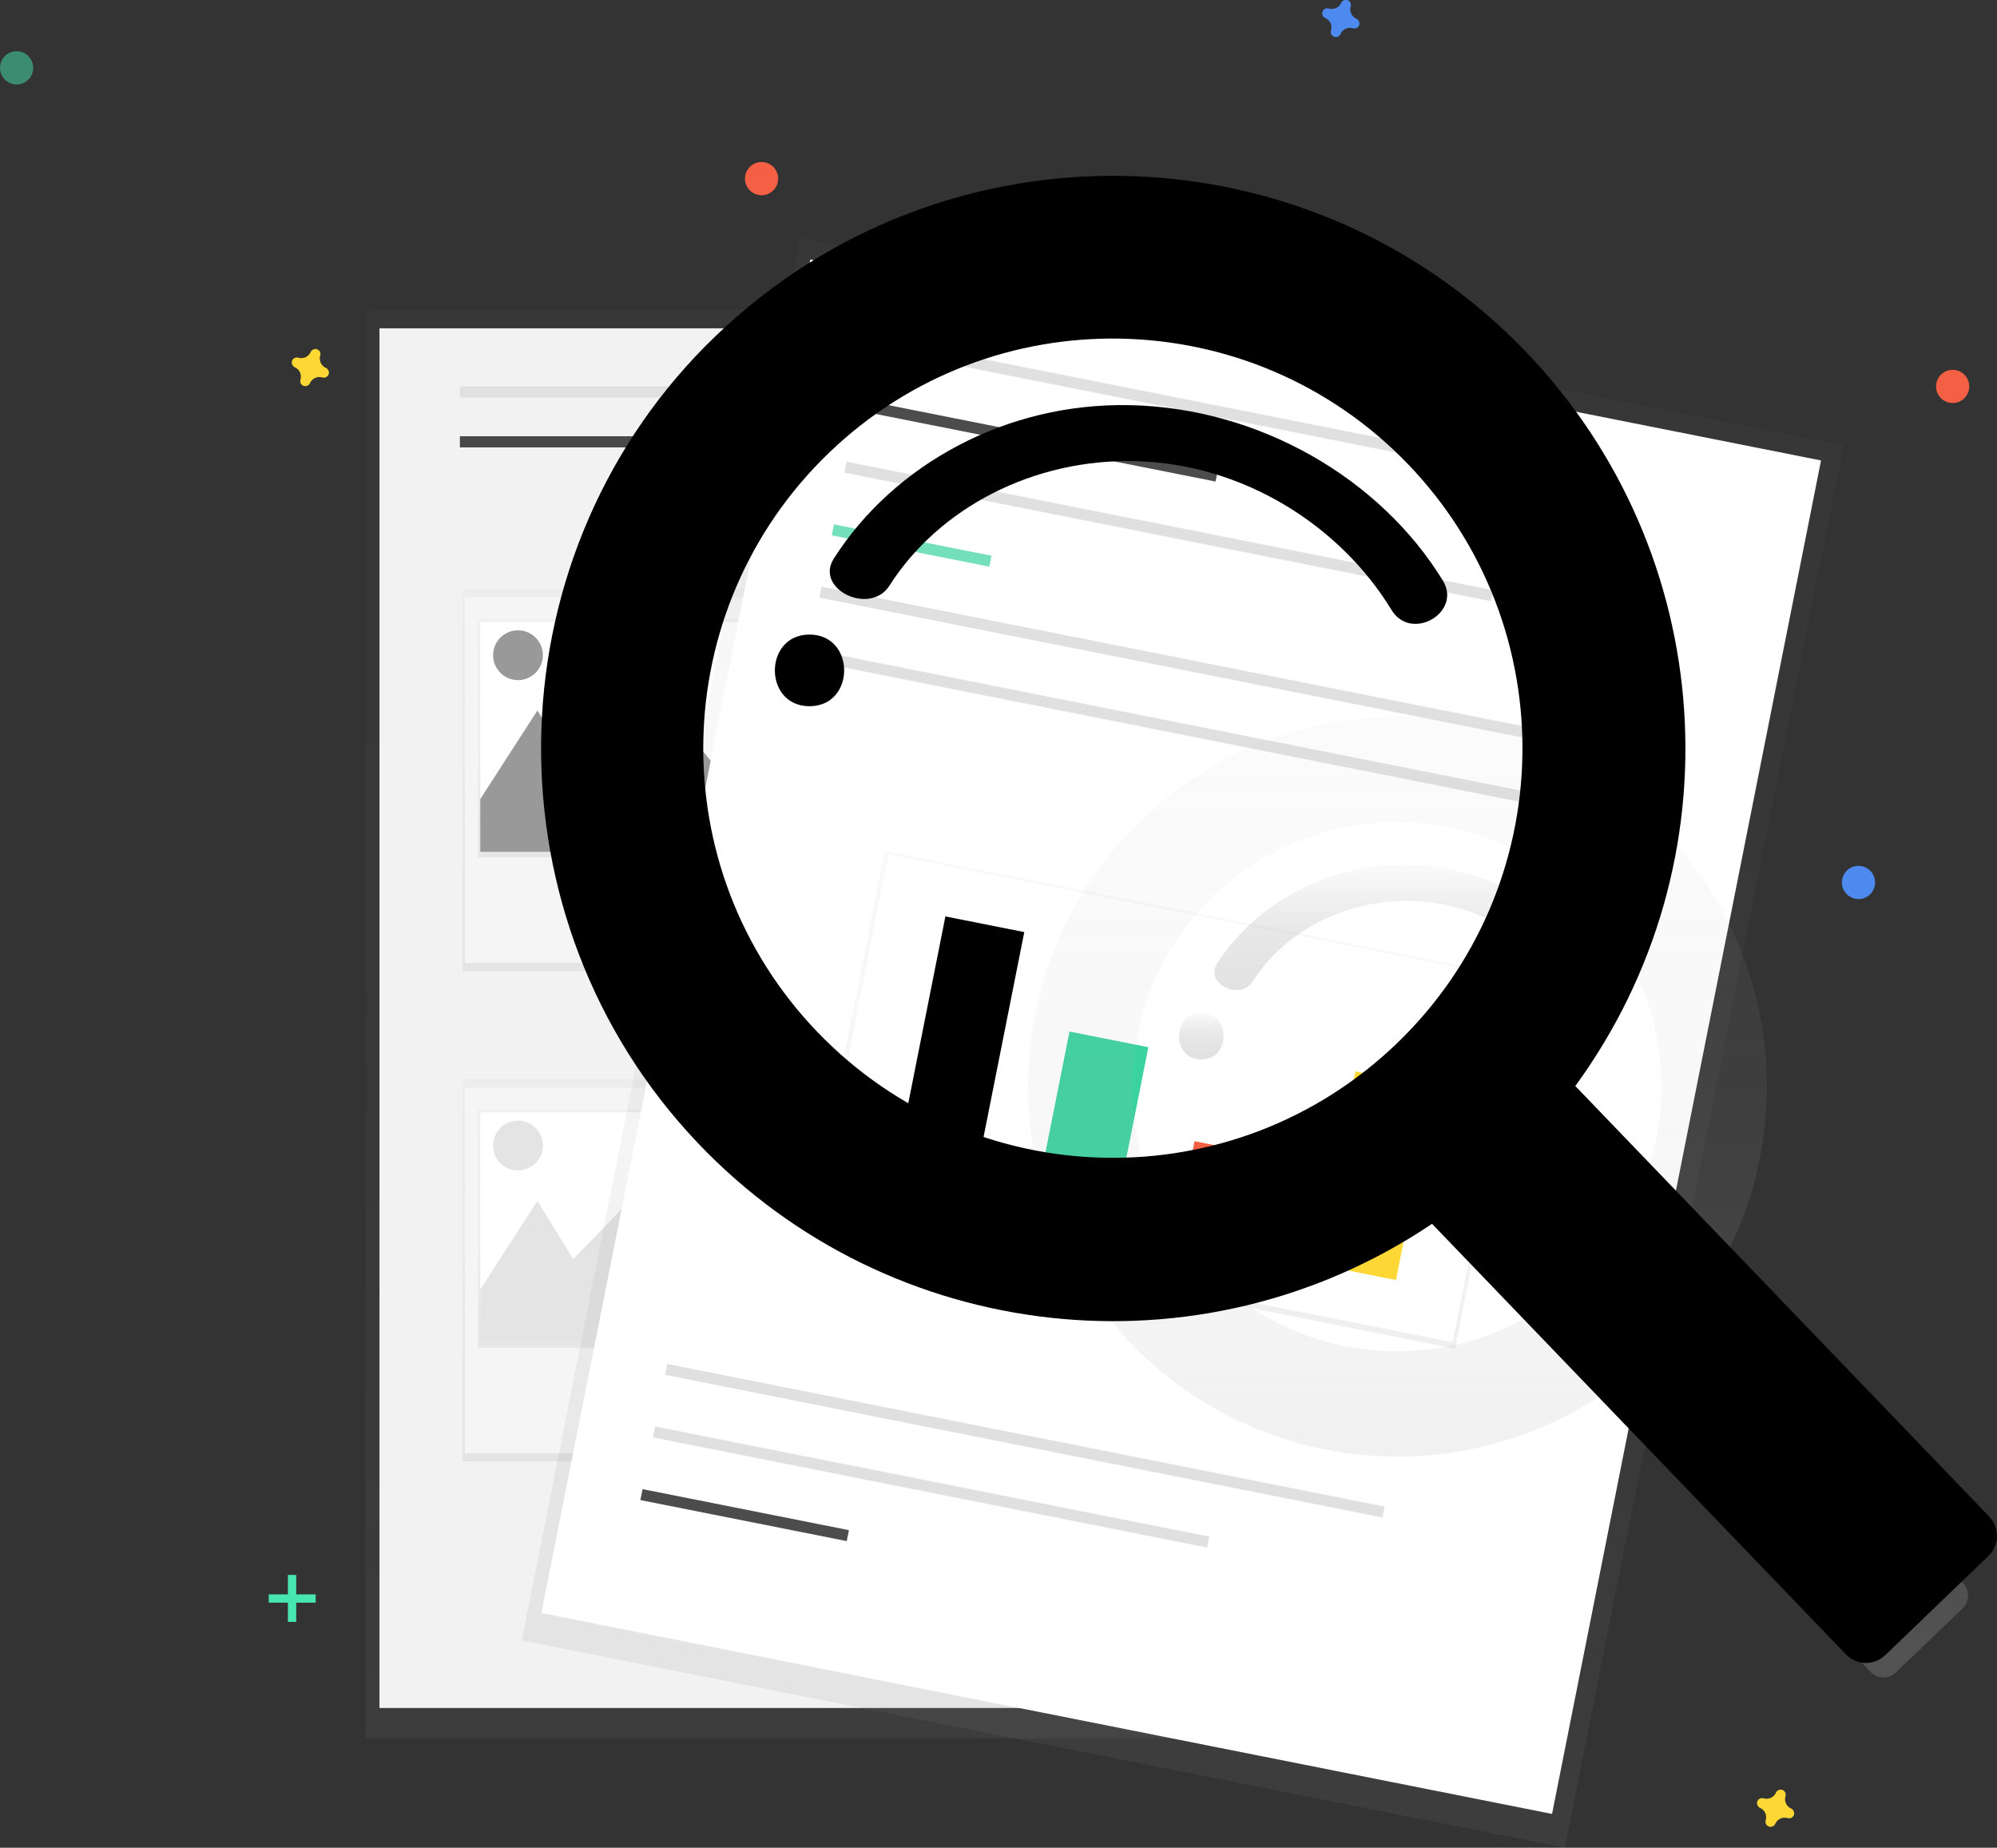 <?xml version="1.0" encoding="utf-8"?>
<!-- Generator: Adobe Illustrator 22.0.1, SVG Export Plug-In . SVG Version: 6.00 Build 0)  -->
<svg version="1.1" id="_x39_a5c15f4-7944-40bc-b8da-d63b7d478a28"
	 xmlns="http://www.w3.org/2000/svg" xmlns:xlink="http://www.w3.org/1999/xlink" x="0px" y="0px" viewBox="0 0 842 778.9"
	 style="enable-background:new 0 0 842 778.9;" xml:space="preserve">
<rect x="0" y="0" width="842" height="778.9" fill="#333333" stroke="none"/>
<style type="text/css">
	.st0{opacity:0.5;}
	.st1{fill:url(#SVGID_1_);}
	.st2{fill:#F2F2F2;}
	.st3{fill:#E0E0E0;}
	.st4{opacity:0.7;enable-background:new    ;}
	.st5{fill:url(#SVGID_2_);}
	.st6{fill:#F5F5F5;}
	.st7{fill:url(#SVGID_3_);}
	.st8{fill:#FFFFFF;}
	.st9{clip-path:url(#SVGID_5_);}
	.st10{opacity:0.4;enable-background:new    ;}
	.st11{fill:url(#SVGID_6_);}
	.st12{fill:url(#SVGID_7_);}
	.st13{clip-path:url(#SVGID_9_);}
	.st14{opacity:0.4;fill:#BDBDBD;enable-background:new    ;}
	.st15{fill:url(#SVGID_10_);}
	.st16{opacity:0.7;fill:#3AD29F;enable-background:new    ;}
	.st17{fill:url(#SVGID_11_);}
	.st18{fill:#3AD29F;}
	.st19{fill:#F55F44;}
	.st20{fill:#FDD835;}
	.st21{fill:url(#SVGID_12_);}
	.st22{fill:url(#SVGID_13_);}
	.st23{fill:url(#SVGID_14_);}
	.st24{fill:#47E6B1;}
	.st25{fill:#4D8AF0;}
	.st26{opacity:0.5;fill:#47E6B1;enable-background:new    ;}
</style>
<title>file searching</title>
<g class="st0">
	
		<linearGradient id="SVGID_1_" gradientUnits="userSpaceOnUse" x1="378.37" y1="47.19" x2="378.37" y2="649.79" gradientTransform="matrix(1 0 0 -1 0 780)">
		<stop  offset="0" style="stop-color:#808080;stop-opacity:0.25"/>
		<stop  offset="0.54" style="stop-color:#808080;stop-opacity:0.12"/>
		<stop  offset="1" style="stop-color:#808080;stop-opacity:0.1"/>
	</linearGradient>
	<rect x="154.1" y="130.2" class="st1" width="448.4" height="602.6"/>
</g>
<rect x="160" y="138.4" class="st2" width="434.4" height="581.6"/>
<rect x="193.9" y="162.9" class="st3" width="149.5" height="4.7"/>
<rect x="193.9" y="183.9" class="st4" width="149.5" height="4.7"/>
<rect x="365.5" y="162.9" class="st3" width="149.5" height="4.7"/>
<rect x="388.9" y="296" class="st3" width="149.5" height="4.7"/>
<rect x="392.4" y="308.9" class="st3" width="149.5" height="4.7"/>
<rect x="399.4" y="321.7" class="st3" width="149.5" height="4.7"/>
<rect x="388.9" y="502.8" class="st3" width="149.5" height="4.7"/>
<rect x="392.4" y="515.6" class="st3" width="149.5" height="4.7"/>
<rect x="399.4" y="528.4" class="st3" width="149.5" height="4.7"/>
<g class="st0">
	
		<linearGradient id="SVGID_2_" gradientUnits="userSpaceOnUse" x1="274.44" y1="370.68" x2="274.44" y2="531.84" gradientTransform="matrix(1 0 0 -1 0 780)">
		<stop  offset="0" style="stop-color:#808080;stop-opacity:0.25"/>
		<stop  offset="0.54" style="stop-color:#808080;stop-opacity:0.12"/>
		<stop  offset="1" style="stop-color:#808080;stop-opacity:0.1"/>
	</linearGradient>
	<rect x="195" y="248.2" class="st5" width="158.8" height="161.2"/>
</g>
<rect x="196" y="251.7" class="st6" width="156.3" height="154.2"/>
<g class="st0">
	
		<linearGradient id="SVGID_3_" gradientUnits="userSpaceOnUse" x1="274.44" y1="418.56" x2="274.44" y2="518.99" gradientTransform="matrix(1 0 0 -1 0 780)">
		<stop  offset="0" style="stop-color:#808080;stop-opacity:0.25"/>
		<stop  offset="0.54" style="stop-color:#808080;stop-opacity:0.12"/>
		<stop  offset="1" style="stop-color:#808080;stop-opacity:0.1"/>
	</linearGradient>
	<rect x="201.5" y="261" class="st7" width="145.8" height="100.4"/>
</g>
<rect id="e1f34465-d008-41db-868b-e00503fb87b3" x="202.5" y="262.2" class="st8" width="143.8" height="96.9"/>
<g>
	<defs>
		<rect id="SVGID_4_" x="202.5" y="262.2" width="143.8" height="96.9"/>
	</defs>
	<clipPath id="SVGID_5_">
		<use xlink:href="#SVGID_4_"  style="overflow:visible;"/>
	</clipPath>
	<g class="st9">
		<polygon class="st10" points="190.4,355.6 226.6,299.5 241.7,324.1 274.4,290.2 302.5,324.1 327,273.9 390,374.3 185.7,367.3 		
			"/>
		<circle class="st10" cx="218.4" cy="276.2" r="10.5"/>
	</g>
</g>
<g class="st0">
	
		<linearGradient id="SVGID_6_" gradientUnits="userSpaceOnUse" x1="274.44" y1="163.97" x2="274.44" y2="325.13" gradientTransform="matrix(1 0 0 -1 0 780)">
		<stop  offset="0" style="stop-color:#808080;stop-opacity:0.25"/>
		<stop  offset="0.54" style="stop-color:#808080;stop-opacity:0.12"/>
		<stop  offset="1" style="stop-color:#808080;stop-opacity:0.1"/>
	</linearGradient>
	<rect x="195" y="454.9" class="st11" width="158.8" height="161.2"/>
</g>
<rect x="196" y="458.4" class="st6" width="156.3" height="154.2"/>
<g class="st0">
	
		<linearGradient id="SVGID_7_" gradientUnits="userSpaceOnUse" x1="274.44" y1="211.85" x2="274.44" y2="312.28" gradientTransform="matrix(1 0 0 -1 0 780)">
		<stop  offset="0" style="stop-color:#808080;stop-opacity:0.25"/>
		<stop  offset="0.54" style="stop-color:#808080;stop-opacity:0.12"/>
		<stop  offset="1" style="stop-color:#808080;stop-opacity:0.1"/>
	</linearGradient>
	<rect x="201.5" y="467.7" class="st12" width="145.8" height="100.4"/>
</g>
<rect id="c95ac4f6-be4d-44a3-92c2-5c8066e2b531" x="202.5" y="468.9" class="st8" width="143.8" height="96.9"/>
<g>
	<defs>
		<rect id="SVGID_8_" x="202.5" y="468.9" width="143.8" height="96.9"/>
	</defs>
	<clipPath id="SVGID_9_">
		<use xlink:href="#SVGID_8_"  style="overflow:visible;"/>
	</clipPath>
	<g class="st13">
		<polygon class="st14" points="190.4,562.3 226.6,506.2 241.7,530.8 274.4,496.9 302.5,530.8 327,480.6 390,581 185.7,574 		"/>
		<circle class="st14" cx="218.4" cy="482.9" r="10.5"/>
	</g>
</g>
<g class="st0">
	
		<linearGradient id="SVGID_10_" gradientUnits="userSpaceOnUse" x1="699.918" y1="20.749" x2="699.918" y2="623.349" gradientTransform="matrix(0.981 0.195 0.195 -0.981 -250.632 619.106)">
		<stop  offset="0" style="stop-color:#808080;stop-opacity:0.25"/>
		<stop  offset="0.54" style="stop-color:#808080;stop-opacity:0.12"/>
		<stop  offset="1" style="stop-color:#808080;stop-opacity:0.1"/>
	</linearGradient>
	<polygon class="st15" points="220,691.5 337.4,100.4 777.3,187.8 659.8,778.9 	"/>
</g>
<rect x="207.2" y="219.9" transform="matrix(0.195 -0.981 0.981 0.195 -27.878 840.331)" class="st8" width="581.6" height="434.4"/>
<rect x="515.7" y="20.3" transform="matrix(0.195 -0.981 0.981 0.195 246.012 648.544)" class="st3" width="4.7" height="308.3"/>
<rect x="429.7" y="453.2" transform="matrix(0.195 -0.981 0.981 0.195 -247.936 912.735)" class="st3" width="4.7" height="308.3"/>
<rect x="390.1" y="507.8" transform="matrix(0.195 -0.981 0.981 0.195 -298.955 889.591)" class="st3" width="4.7" height="238.2"/>
<rect x="311.5" y="594.3" transform="matrix(0.195 -0.981 0.981 0.195 -373.748 822.04)" class="st4" width="4.7" height="88.7"/>
<rect x="434.9" y="108.7" transform="matrix(0.195 -0.981 0.981 0.195 169.816 578.367)" class="st4" width="4.7" height="154.2"/>
<rect x="490.4" y="85.2" transform="matrix(0.195 -0.981 0.981 0.195 176.816 663.707)" class="st3" width="4.7" height="277.9"/>
<rect x="382" y="196.1" transform="matrix(0.195 -0.981 0.981 0.195 83.851 562.175)" class="st16" width="4.7" height="67.7"/>
<rect x="494.8" y="125.6" transform="matrix(0.195 -0.981 0.981 0.195 125.789 712.852)" class="st3" width="4.7" height="308.3"/>
<g class="st0">
	
		<linearGradient id="SVGID_11_" gradientUnits="userSpaceOnUse" x1="699.333" y1="218.109" x2="699.333" y2="376.929" gradientTransform="matrix(0.981 0.195 0.195 -0.981 -250.636 619.104)">
		<stop  offset="0" style="stop-color:#808080;stop-opacity:0.25"/>
		<stop  offset="0.54" style="stop-color:#808080;stop-opacity:0.12"/>
		<stop  offset="1" style="stop-color:#808080;stop-opacity:0.1"/>
	</linearGradient>
	<polygon class="st17" points="342.1,514.5 373,358.7 644.5,412.7 613.5,568.5 	"/>
</g>
<rect x="415.8" y="326.4" transform="matrix(0.195 -0.981 0.981 0.195 -56.895 856.753)" class="st8" width="155.3" height="273.3"/>
<rect x="489.6" y="152" transform="matrix(0.195 -0.981 0.981 0.195 95.726 728.933)" class="st3" width="4.7" height="308.3"/>
<rect x="347.5" y="428.3" transform="matrix(0.195 -0.981 0.981 0.195 -111.403 754.839)" width="113.3" height="33.9"/>
<rect x="422.1" y="458.5" transform="matrix(0.195 -0.981 0.981 0.195 -95.973 833.97)" class="st18" width="75.9" height="33.9"/>
<rect x="495.7" y="487.5" transform="matrix(0.195 -0.981 0.981 0.195 -79.224 912.412)" class="st19" width="40.9" height="33.9"/>
<rect x="538.4" y="478.8" transform="matrix(0.195 -0.981 0.981 0.195 -19.363 967.783)" class="st20" width="82.9" height="33.9"/>
<linearGradient id="SVGID_12_" gradientUnits="userSpaceOnUse" x1="810.599" y1="12.462" x2="810.599" y2="417.296" gradientTransform="matrix(1 0 0 -1 -179 719.46)">
	<stop  offset="0" style="stop-color:#B3B3B3;stop-opacity:0.25"/>
	<stop  offset="0.54" style="stop-color:#B3B3B3;stop-opacity:0.1"/>
	<stop  offset="1" style="stop-color:#B3B3B3;stop-opacity:5.000000e-02"/>
</linearGradient>
<path class="st21" d="M701.5,350c-59.7-62.1-158.4-64-220.4-4.3c-0.9,0.9-1.8,1.8-2.7,2.7c-59,59.5-60,156.3-2.3,217.1
	c52.3,55.1,136.8,64.4,199.9,22.1l112.7,117.2c2.9,3,7.7,3.1,10.7,0.2l28.1-27c3-2.9,3.1-7.7,0.2-10.7L715,550
	C759.6,488.8,753.9,404.5,701.5,350z M666.3,538.5c-44.4,42.7-115,41.3-157.7-3.1s-41.3-115,3.1-157.7c44.4-42.7,115-41.3,157.6,3.1
	C712.1,425.2,710.7,495.8,666.3,538.5C666.4,538.5,666.4,538.5,666.3,538.5z"/>
<linearGradient id="SVGID_13_" gradientUnits="userSpaceOnUse" x1="685.494" y1="272.91" x2="685.494" y2="292.4" gradientTransform="matrix(1 0 0 -1 -179 719.46)">
	<stop  offset="0" style="stop-color:#000000;stop-opacity:0.12"/>
	<stop  offset="0.55" style="stop-color:#000000;stop-opacity:9.000000e-02"/>
	<stop  offset="1" style="stop-color:#000000;stop-opacity:2.000000e-02"/>
</linearGradient>
<path class="st22" d="M506.5,427.1c-12.5,0-12.6,19.5,0,19.5S519,427.1,506.5,427.1z"/>
<linearGradient id="SVGID_14_" gradientUnits="userSpaceOnUse" x1="775.009" y1="295.273" x2="775.009" y2="354.855" gradientTransform="matrix(1 0 0 -1 -179 719.46)">
	<stop  offset="0" style="stop-color:#000000;stop-opacity:0.12"/>
	<stop  offset="0.55" style="stop-color:#000000;stop-opacity:9.000000e-02"/>
	<stop  offset="1" style="stop-color:#000000;stop-opacity:2.000000e-02"/>
</linearGradient>
<path class="st23" d="M593.9,364.6c-33.8-0.8-64.5,16.2-80.8,41.7c-5.3,8.3,9.8,15.7,15.1,7.4c13.5-21.2,39.2-34.6,67-33.9
	c29.1,0.7,55.6,17.4,69.7,40.5c5.3,8.8,19.3,0.8,14-7.9C661.8,384.5,628.8,365.5,593.9,364.6z"/>
<path d="M643.3,148.2c-92.4-96.1-245.2-99.1-341.4-6.7c-1.4,1.4-2.8,2.7-4.2,4.1c-91.4,92.1-92.9,242.1-3.5,336.2
	c81.1,85.3,211.9,99.8,309.6,34.1l174.5,181.5c4.5,4.7,11.9,4.8,16.6,0.3l43.5-41.8c4.7-4.5,4.8-11.9,0.3-16.6L664.2,457.8
	C733.3,363.2,724.4,232.7,643.3,148.2z M588.9,439.9c-68.8,66.1-178.1,63.9-244.2-4.8s-63.9-178.1,4.8-244.2
	c68.7-66.1,178.1-63.9,244.2,4.8C659.8,264.5,657.7,373.8,588.9,439.9C588.9,439.9,588.9,439.9,588.9,439.9z"/>
<path d="M341.3,267.5c-19.4,0-19.5,30.2,0,30.2C360.8,297.7,360.8,267.5,341.3,267.5z"/>
<path d="M476.7,170.8c-52.3-1.2-99.8,25-125.1,64.6c-8.3,12.9,15.2,24.3,23.4,11.5c20.9-32.8,60.7-53.6,103.8-52.5
	c45.1,1.1,86.1,26.9,107.9,62.7c8.2,13.6,29.8,1.2,21.7-12.3C581.8,201.4,530.7,172,476.7,170.8z"/>
<rect x="121.4" y="663.9" class="st24" width="3.5" height="19.8"/>
<rect x="113.3" y="672.1" class="st24" width="19.8" height="3.5"/>
<path class="st25" d="M571.9,7.9c-2-0.9-3-3.1-2.4-5.2c0-0.2,0.1-0.3,0.1-0.5l0,0c0.1-1.2-0.8-2.2-2-2.3c-0.7,0-1.4,0.3-1.9,0.9l0,0
	c-0.1,0.1-0.2,0.3-0.2,0.4c-0.9,2-3.1,3-5.2,2.4c-0.2,0-0.3-0.1-0.5-0.1l0,0c-1.2-0.1-2.2,0.8-2.3,2c-0.1,0.7,0.3,1.5,0.9,1.9l0,0
	c0.1,0.1,0.3,0.2,0.4,0.2c2,0.9,3,3.1,2.4,5.2c0,0.2-0.1,0.3-0.1,0.5l0,0c-0.1,1.2,0.8,2.2,2,2.3c0.8,0.1,1.5-0.3,1.9-0.9l0,0
	c0.1-0.1,0.2-0.3,0.2-0.4c0.9-2,3.1-3,5.2-2.4c0.2,0,0.3,0.1,0.5,0.1l0,0c1.2,0.1,2.2-0.8,2.3-2c0-0.7-0.3-1.4-0.9-1.9l0,0
	C572.2,8.1,572,8,571.9,7.9z"/>
<path class="st20" d="M137.4,155.1c-2-0.9-3-3.1-2.4-5.2c0-0.2,0.1-0.3,0.1-0.5l0,0c0.1-1.2-0.8-2.2-2-2.3c-0.7,0-1.4,0.3-1.9,0.9
	l0,0c-0.1,0.1-0.2,0.3-0.2,0.4c-0.9,2-3.1,3-5.2,2.4c-0.2,0-0.3-0.1-0.5-0.1l0,0c-1.2-0.1-2.2,0.8-2.3,2c0,0.7,0.3,1.4,0.9,1.9l0,0
	c0.1,0.1,0.3,0.2,0.4,0.2c2,0.9,3,3.1,2.4,5.2c0,0.2-0.1,0.3-0.1,0.5l0,0c-0.1,1.2,0.8,2.2,2,2.3c0.7,0,1.4-0.3,1.9-0.9l0,0
	c0.1-0.1,0.2-0.3,0.2-0.4c0.9-2,3.1-3,5.2-2.4c0.2,0,0.3,0.1,0.5,0.1l0,0c1.2,0.1,2.2-0.8,2.3-2c0-0.7-0.3-1.4-0.9-1.9l0,0
	C137.7,155.2,137.6,155.2,137.4,155.1z"/>
<path class="st20" d="M755.2,762.4c-2-0.9-3-3.1-2.4-5.2c0-0.2,0.1-0.3,0.1-0.5l0,0c0.1-1.2-0.8-2.2-2-2.3c-0.7,0-1.4,0.3-1.9,0.9
	l0,0c-0.1,0.1-0.2,0.3-0.2,0.4c-0.9,2-3.1,3-5.2,2.4c-0.2,0-0.3-0.1-0.5-0.1l0,0c-1.2-0.1-2.2,0.8-2.3,2c0,0.7,0.3,1.4,0.9,1.9l0,0
	c0.1,0.1,0.3,0.2,0.4,0.2c2,0.9,3,3.1,2.4,5.2c0,0.2-0.1,0.3-0.1,0.5l0,0c-0.1,1.2,0.8,2.2,2,2.3c0.7,0,1.4-0.3,1.9-0.9l0,0
	c0.1-0.1,0.2-0.3,0.2-0.4c0.9-2,3.1-3,5.2-2.4c0.2,0,0.3,0.1,0.5,0.1l0,0c1.2,0.1,2.2-0.8,2.3-2c0-0.7-0.3-1.4-0.9-1.9l0,0
	C755.5,762.5,755.4,762.4,755.2,762.4z"/>
<circle class="st19" cx="321.1" cy="75.3" r="7"/>
<circle class="st19" cx="823.3" cy="162.9" r="7"/>
<circle class="st25" cx="783.6" cy="372" r="7"/>
<circle class="st26" cx="7" cy="28.6" r="7"/>
</svg>
